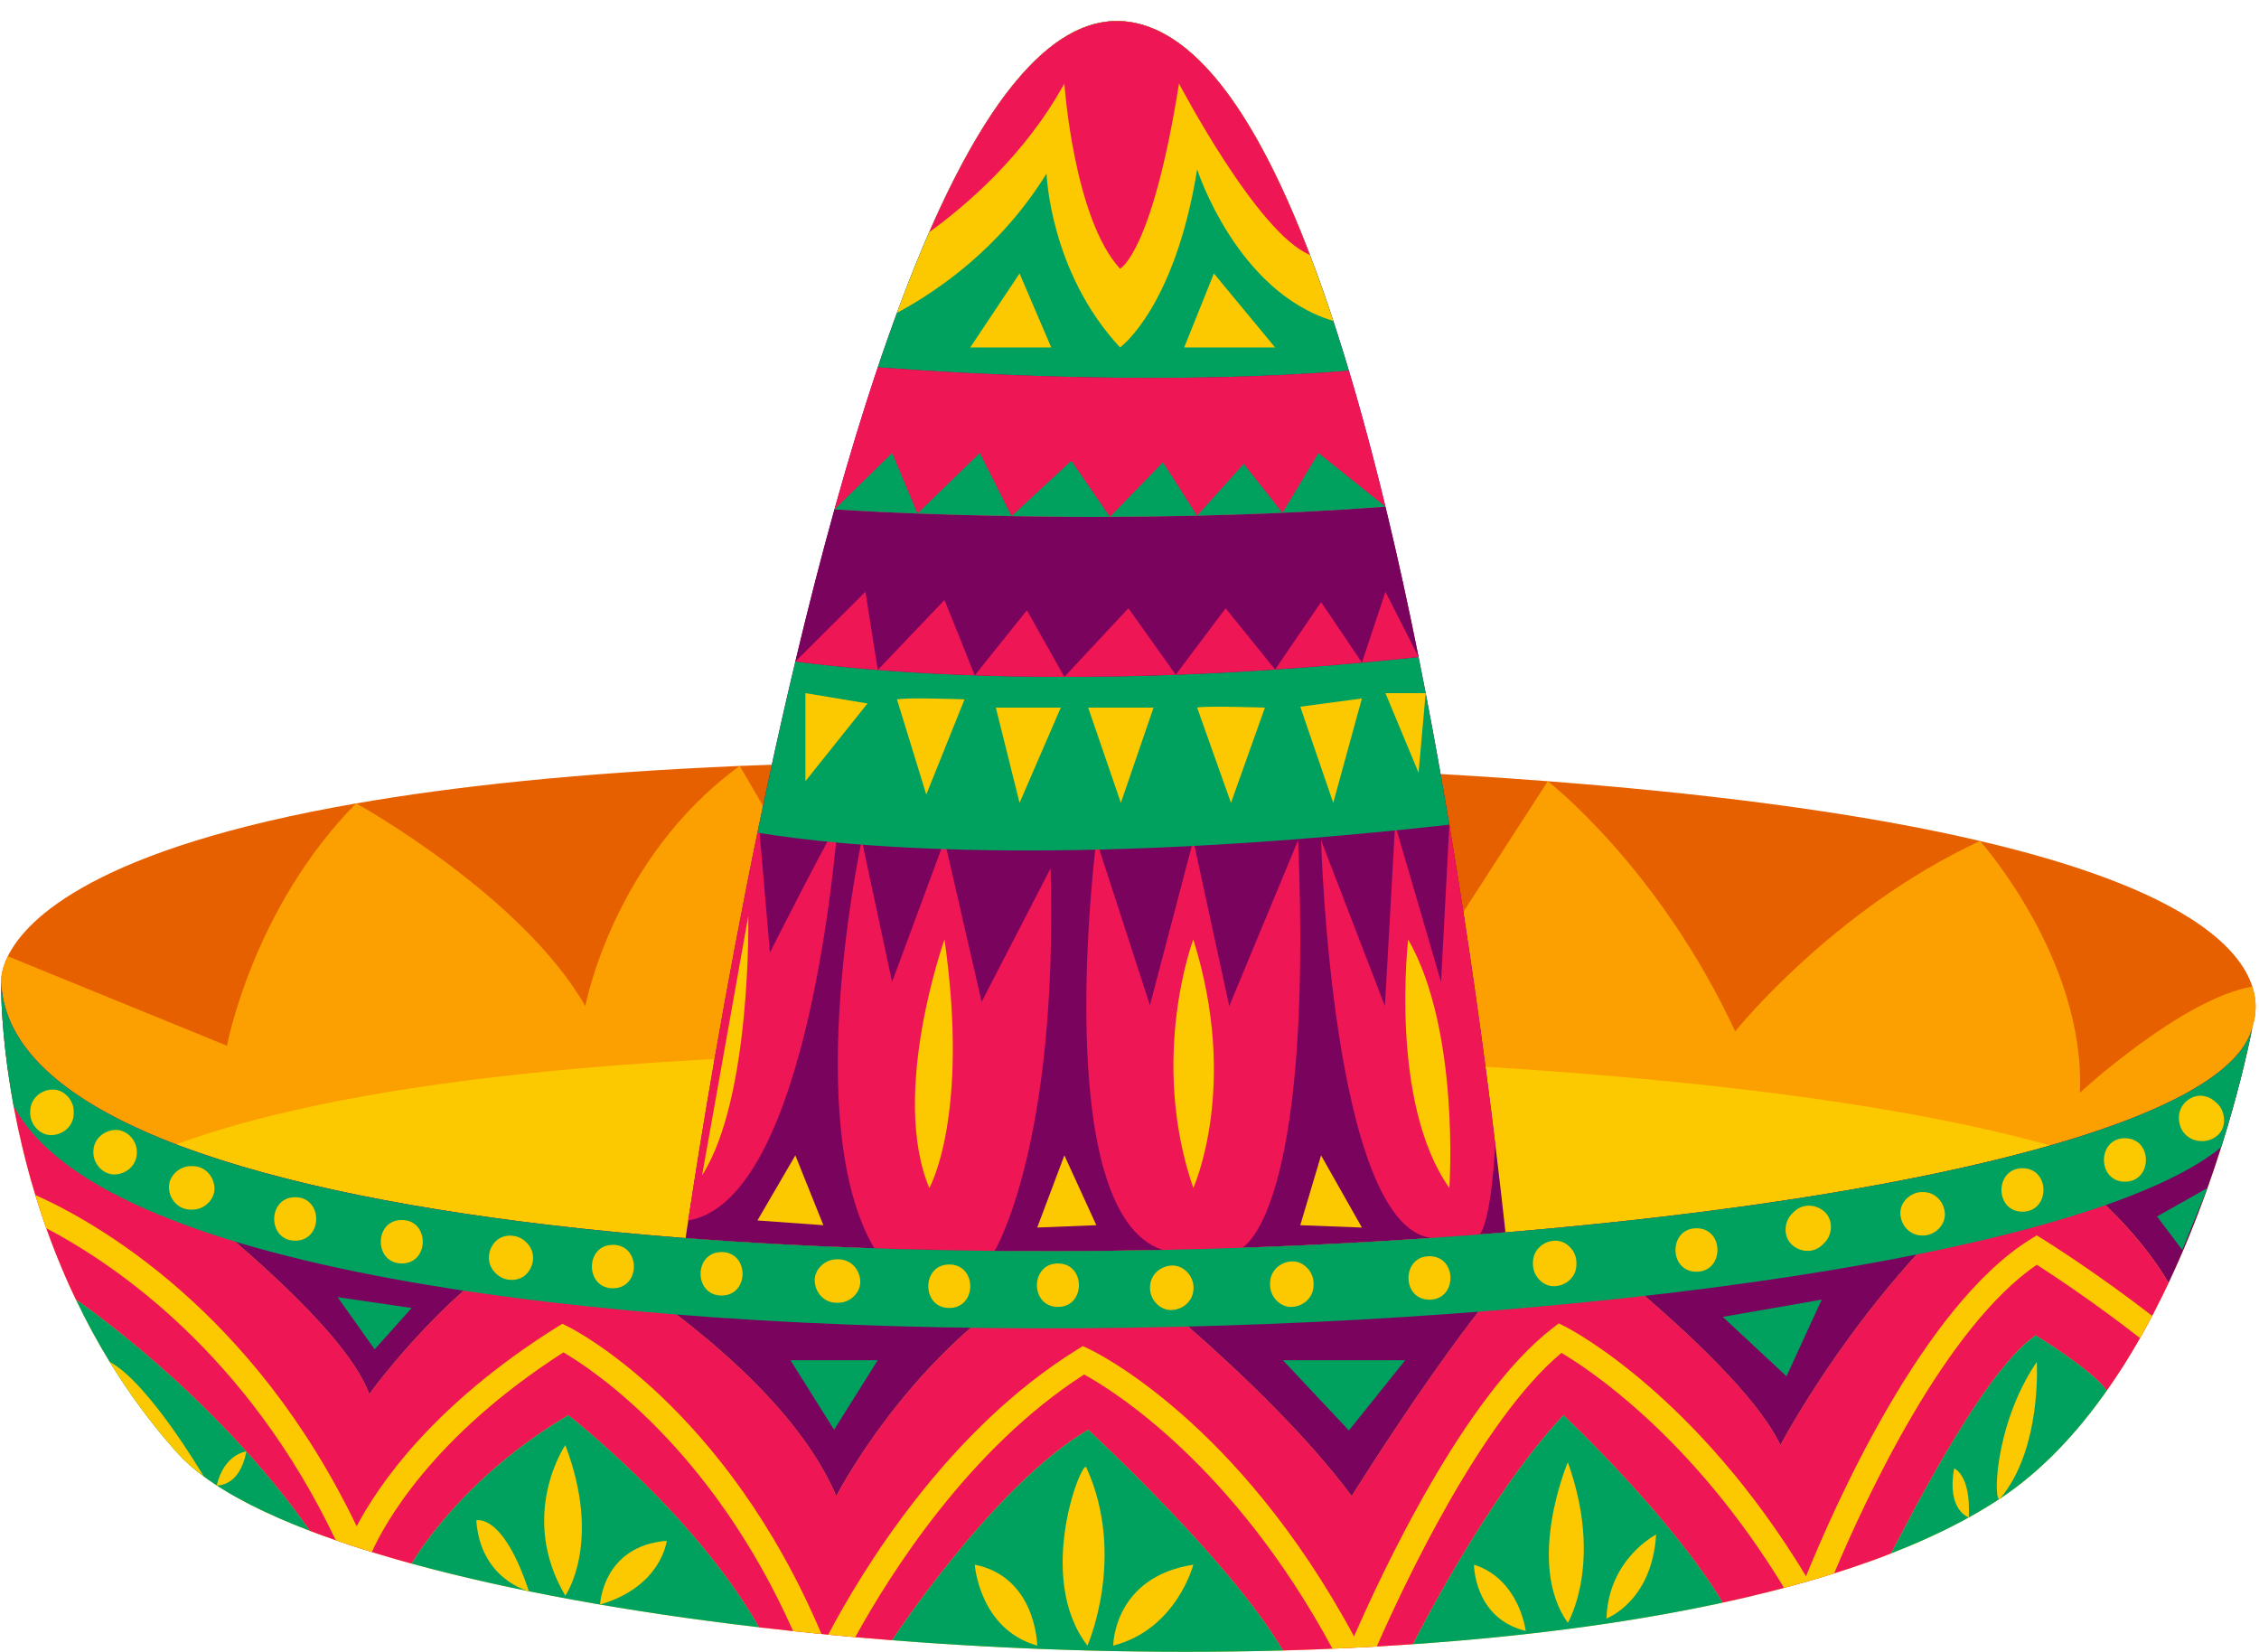 <?xml version="1.0" encoding="UTF-8"?><svg xmlns="http://www.w3.org/2000/svg" xmlns:xlink="http://www.w3.org/1999/xlink" height="439.6" preserveAspectRatio="xMidYMid meet" version="1.0" viewBox="-0.3 -5.6 601.2 439.6" width="601.2" zoomAndPan="magnify"><defs><clipPath id="a"><path d="M 0 255 L 600 255 L 600 433.949 L 0 433.949 Z M 0 255"/></clipPath><clipPath id="b"><path d="M 1 279 L 577 279 L 577 433.949 L 1 433.949 Z M 1 279"/></clipPath><clipPath id="c"><path d="M 237 374 L 342 374 L 342 433.949 L 237 433.949 Z M 237 374"/></clipPath><clipPath id="d"><path d="M 220 323 L 573 323 L 573 433.949 L 220 433.949 Z M 220 323"/></clipPath></defs><g><g clip-path="url(#a)" id="change1_54"><path d="M 599.09 267.988 C 599.039 268.203 598.973 268.617 598.836 269.23 C 598.777 269.527 598.707 269.875 598.625 270.266 C 598.293 271.891 597.785 274.266 597.07 277.246 C 596.969 277.656 596.875 278.09 596.773 278.527 C 596.754 278.547 596.754 278.547 596.754 278.562 C 596.559 279.414 596.332 280.305 596.094 281.23 C 595.133 284.992 593.945 289.41 592.492 294.281 C 592.367 294.742 592.23 295.191 592.086 295.648 C 591.109 298.91 589.996 302.359 588.789 305.953 C 588.418 307.039 588.035 308.137 587.652 309.258 C 587.254 310.359 586.852 311.488 586.445 312.629 C 586.082 313.637 585.699 314.641 585.324 315.668 C 584.84 316.941 584.348 318.238 583.812 319.551 C 583.355 320.723 582.887 321.902 582.41 323.074 C 581.953 324.211 581.469 325.348 580.992 326.488 C 579.684 329.562 578.301 332.688 576.824 335.793 C 576.766 335.949 576.68 336.109 576.609 336.262 C 576.102 337.332 575.582 338.402 575.059 339.465 C 574.465 340.688 573.836 341.91 573.207 343.133 C 572.961 343.609 572.715 344.094 572.469 344.551 L 572.469 344.566 C 572.102 345.266 571.738 345.941 571.355 346.641 C 570.668 347.922 569.953 349.195 569.238 350.469 C 569.188 350.539 569.164 350.598 569.129 350.648 C 568.5 351.777 567.84 352.883 567.176 353.984 C 566.566 355.016 565.953 356.023 565.324 357.035 C 565.164 357.281 565.012 357.512 564.883 357.738 C 564.238 358.734 563.609 359.727 562.945 360.703 C 562.812 360.898 562.684 361.094 562.547 361.297 C 561.852 362.352 561.129 363.395 560.398 364.434 C 559.438 365.809 558.473 367.141 557.445 368.48 C 556.949 369.145 556.434 369.809 555.922 370.461 C 555.406 371.125 554.895 371.77 554.371 372.398 C 554.07 372.781 553.758 373.16 553.426 373.543 C 553.129 373.918 552.816 374.281 552.5 374.648 C 551.82 375.438 551.141 376.219 550.453 376.992 C 549.598 377.953 548.715 378.895 547.84 379.805 C 547.312 380.363 546.785 380.906 546.242 381.441 C 545.723 381.953 545.215 382.445 544.703 382.945 C 544.094 383.523 543.48 384.082 542.871 384.645 C 542.699 384.812 542.539 384.957 542.371 385.109 C 541.707 385.707 541.055 386.281 540.375 386.859 C 539.746 387.387 539.102 387.914 538.473 388.434 C 538.176 388.68 537.895 388.906 537.598 389.121 C 537.301 389.355 537.02 389.586 536.723 389.797 C 536.16 390.25 535.574 390.672 534.98 391.09 C 534.012 391.805 533.035 392.492 532.023 393.152 C 531.348 393.605 530.656 394.043 529.945 394.496 C 529.055 395.055 528.129 395.617 527.203 396.176 C 526.379 396.66 525.527 397.152 524.672 397.637 C 523.863 398.098 523.031 398.547 522.207 398.988 C 521.613 399.32 521 399.633 520.406 399.949 C 520.375 399.965 520.34 399.98 520.289 400 C 519.746 400.297 519.203 400.574 518.641 400.84 C 514.922 402.727 511.008 404.508 506.887 406.199 C 505.715 406.691 504.527 407.148 503.32 407.633 C 503.184 407.684 503.039 407.742 502.887 407.793 C 502.871 407.812 502.871 407.812 502.871 407.812 C 502.047 408.145 501.207 408.457 500.367 408.773 C 498.676 409.398 496.961 410.027 495.219 410.621 C 493.484 411.234 491.719 411.828 489.918 412.406 C 489.227 412.637 488.527 412.855 487.836 413.066 C 486.727 413.418 485.602 413.766 484.465 414.113 C 483.555 414.395 482.613 414.672 481.688 414.938 C 479.82 415.48 477.938 416.008 476.02 416.523 C 475.773 416.594 475.504 416.652 475.258 416.723 C 475.012 416.805 474.746 416.871 474.5 416.914 L 474.5 416.934 C 474.27 417 474.02 417.051 473.789 417.121 C 472.848 417.367 471.902 417.613 470.945 417.859 C 470.699 417.91 470.449 417.977 470.203 418.047 C 468.234 418.539 466.254 419.023 464.234 419.496 C 462.234 419.965 460.207 420.406 458.172 420.855 C 452.336 422.121 446.336 423.285 440.191 424.355 C 438.938 424.566 437.664 424.805 436.406 425 C 424.344 427.016 411.75 428.668 398.781 429.977 C 397.008 430.156 395.242 430.324 393.457 430.488 C 392.676 430.555 391.887 430.641 391.109 430.699 C 390.332 430.785 389.539 430.852 388.746 430.918 C 387.887 430.98 387.031 431.062 386.168 431.133 C 382.715 431.43 379.246 431.676 375.738 431.922 C 372.898 432.125 370.039 432.305 367.184 432.473 C 367 432.492 366.816 432.492 366.637 432.5 C 366.453 432.516 366.285 432.535 366.109 432.535 C 363.594 432.688 361.086 432.812 358.555 432.934 C 357.133 433 355.727 433.07 354.309 433.109 C 353.566 433.16 352.805 433.195 352.043 433.215 C 350.918 433.266 349.812 433.316 348.691 433.348 C 346.176 433.441 343.645 433.527 341.117 433.594 C 337.996 433.68 334.855 433.758 331.719 433.793 C 330.363 433.824 328.988 433.844 327.633 433.859 C 326.164 433.875 324.707 433.895 323.238 433.91 C 321.98 433.926 320.711 433.926 319.438 433.926 C 315.273 433.961 311.125 433.941 306.961 433.895 C 305.855 433.895 304.746 433.875 303.625 433.859 C 303.109 433.859 302.598 433.859 302.086 433.844 C 300.008 433.824 297.922 433.793 295.82 433.738 C 295.457 433.738 295.098 433.738 294.715 433.723 C 292.336 433.68 289.957 433.629 287.578 433.543 C 286.469 433.527 285.348 433.492 284.219 433.441 C 281.465 433.367 278.688 433.266 275.926 433.16 C 275.742 433.145 275.578 433.145 275.41 433.145 C 272.305 433.02 269.234 432.883 266.141 432.723 C 264.309 432.637 262.473 432.535 260.656 432.441 C 260.441 432.422 260.242 432.422 260.043 432.406 C 260.012 432.406 259.98 432.406 259.945 432.391 C 258.113 432.289 256.297 432.195 254.461 432.074 C 252.574 431.957 250.691 431.848 248.82 431.711 C 247.336 431.609 245.852 431.516 244.363 431.395 C 241.934 431.234 239.523 431.047 237.125 430.867 C 234.164 430.641 231.242 430.387 228.312 430.141 C 227.996 430.105 227.684 430.07 227.371 430.055 L 227.305 430.055 C 225.551 429.895 223.805 429.73 222.055 429.562 C 221.406 429.512 220.762 429.441 220.117 429.383 C 219.523 429.332 218.91 429.266 218.316 429.195 C 217.539 429.137 216.762 429.051 216.008 428.969 C 214.25 428.805 212.516 428.617 210.801 428.441 L 210.785 428.441 C 209.391 428.289 208.008 428.145 206.633 427.973 C 204.984 427.812 203.328 427.625 201.691 427.43 L 201.691 427.414 C 199.527 427.168 197.379 426.902 195.246 426.641 C 193.098 426.375 190.984 426.105 188.867 425.824 C 178.289 424.441 168.016 422.867 158.148 421.152 C 157.621 421.07 157.09 420.969 156.559 420.875 C 156.523 420.875 156.492 420.875 156.477 420.855 C 154.906 420.586 153.352 420.305 151.805 420.008 C 150.988 419.879 150.18 419.727 149.387 419.566 C 148.414 419.395 147.453 419.219 146.512 419.023 C 145.969 418.938 145.438 418.816 144.906 418.707 C 143.387 418.43 141.883 418.113 140.398 417.816 C 137.758 417.281 135.141 416.723 132.578 416.176 C 124.402 414.395 116.602 412.492 109.266 410.48 C 109.16 410.445 109.051 410.43 108.949 410.395 C 107.812 410.078 106.699 409.766 105.578 409.449 C 104.109 409.02 102.641 408.609 101.195 408.16 C 100.336 407.914 99.496 407.668 98.668 407.402 C 97.73 407.125 96.805 406.828 95.879 406.527 C 93.547 405.797 91.27 405.035 89.066 404.262 C 86.707 403.457 84.406 402.605 82.195 401.766 C 81.137 401.367 80.109 400.957 79.09 400.543 C 78.113 400.145 77.152 399.77 76.211 399.371 C 74.297 398.562 72.461 397.746 70.691 396.926 C 69.816 396.523 68.957 396.117 68.113 395.699 C 67.504 395.387 66.906 395.09 66.312 394.793 C 65.719 394.496 65.137 394.199 64.574 393.902 C 62.281 392.68 60.133 391.438 58.148 390.164 C 57.652 389.852 57.156 389.535 56.695 389.223 C 55.734 388.594 54.824 387.949 53.953 387.305 C 53.953 387.305 53.953 387.305 53.934 387.285 C 51.156 385.258 48.812 383.156 46.895 381.027 C 46.18 380.234 45.492 379.422 44.797 378.633 C 44.102 377.832 43.426 377.027 42.762 376.219 C 42.219 375.574 41.688 374.91 41.16 374.25 C 39.723 372.465 38.352 370.684 37.027 368.883 C 35.574 366.93 34.188 364.949 32.863 362.965 C 31.477 360.914 30.172 358.867 28.898 356.797 C 28.898 356.781 28.883 356.781 28.883 356.781 C 28.336 355.871 27.789 354.98 27.258 354.07 C 26.734 353.16 26.207 352.254 25.691 351.359 C 25.16 350.438 24.652 349.512 24.156 348.566 C 22.637 345.789 21.23 342.996 19.91 340.234 C 19.562 339.531 19.234 338.801 18.902 338.098 C 18.57 337.367 18.242 336.652 17.91 335.949 C 17.594 335.234 17.281 334.523 16.965 333.801 C 16.355 332.371 15.762 330.953 15.184 329.547 C 14.902 328.84 14.621 328.145 14.34 327.43 C 14.059 326.727 13.793 326.027 13.527 325.332 C 13.246 324.609 12.984 323.898 12.719 323.168 C 12.473 322.52 12.242 321.883 12.008 321.238 C 11.762 320.508 11.516 319.797 11.27 319.09 C 10.938 318.133 10.621 317.172 10.309 316.211 C 10.09 315.551 9.875 314.887 9.68 314.23 C 9.48 313.621 9.281 312.992 9.102 312.383 C 8.719 311.125 8.336 309.883 7.992 308.645 C 7.645 307.453 7.332 306.266 7.016 305.078 C 6.953 304.82 6.887 304.574 6.816 304.312 C 6.672 303.785 6.539 303.262 6.406 302.727 C 6.109 301.605 5.844 300.484 5.578 299.371 C 4.77 295.965 4.074 292.68 3.48 289.535 C 3.383 289.012 3.301 288.5 3.199 287.98 C 2.621 284.848 2.16 281.867 1.781 279.098 C 1.664 278.301 1.566 277.527 1.469 276.766 C 1.383 276.117 1.316 275.473 1.234 274.859 C 1.219 274.75 1.203 274.633 1.203 274.523 C 1.102 273.723 1.016 272.969 0.938 272.203 C 0.719 270.191 0.559 268.32 0.441 266.633 C 0.371 265.773 0.324 264.984 0.277 264.219 C 0.145 262.121 0.074 260.391 0.047 259.016 C 0.047 258.648 0.027 258.324 0.027 258.012 C -0.008 256.5 0.012 255.691 0.012 255.691 C 0.027 256.145 0.047 256.586 0.09 257.035 C 0.109 257.23 0.125 257.441 0.16 257.648 C 0.211 258.121 0.262 258.605 0.344 259.062 C 0.355 259.219 0.391 259.379 0.422 259.551 C 0.492 259.957 0.574 260.355 0.668 260.754 C 0.754 261.215 0.871 261.664 0.988 262.105 C 1.066 262.418 1.172 262.734 1.27 263.031 C 1.27 263.082 1.281 263.113 1.297 263.148 C 1.383 263.445 1.484 263.742 1.594 264.039 C 1.73 264.441 1.879 264.832 2.027 265.23 C 2.539 266.52 3.133 267.777 3.828 269.02 C 4.094 269.477 4.336 269.91 4.621 270.352 C 4.82 270.684 5.035 271.016 5.262 271.344 C 5.695 272.039 6.188 272.711 6.707 273.375 C 6.836 273.578 6.988 273.758 7.148 273.953 C 7.316 274.191 7.496 274.402 7.691 274.633 C 7.879 274.844 8.059 275.082 8.258 275.293 C 8.617 275.742 9.02 276.188 9.434 276.617 C 9.73 276.949 10.039 277.289 10.391 277.621 C 10.801 278.055 11.25 278.504 11.711 278.93 C 12.617 279.805 13.578 280.645 14.59 281.492 C 15.047 281.883 15.547 282.281 16.039 282.664 C 16.223 282.809 16.422 282.965 16.602 283.09 C 17 283.402 17.41 283.703 17.809 284.008 C 19.41 285.195 21.098 286.336 22.898 287.453 C 23.309 287.719 23.727 287.973 24.156 288.234 C 25.988 289.355 27.906 290.43 29.938 291.488 C 30.613 291.855 31.293 292.203 31.988 292.551 C 32.781 292.957 33.59 293.355 34.418 293.738 C 35.242 294.129 36.086 294.527 36.945 294.91 C 37.527 295.176 38.105 295.422 38.68 295.684 C 39.258 295.93 39.836 296.188 40.43 296.449 C 41.602 296.941 42.812 297.441 44.035 297.934 C 44.664 298.164 45.277 298.41 45.902 298.664 C 46.828 299.023 47.785 299.387 48.746 299.734 C 49.707 300.102 50.664 300.434 51.652 300.781 C 52.711 301.152 53.77 301.52 54.844 301.883 C 55.918 302.25 57.008 302.613 58.117 302.953 C 60.25 303.648 62.445 304.312 64.695 304.977 C 65.5 305.203 66.328 305.449 67.156 305.688 C 68.809 306.148 70.496 306.613 72.211 307.074 C 73.918 307.531 75.648 307.98 77.398 308.414 C 78.18 308.609 78.953 308.805 79.73 308.992 C 81.137 309.34 82.57 309.672 84.012 309.996 C 85.219 310.281 86.426 310.562 87.648 310.828 C 90.52 311.453 93.449 312.082 96.441 312.68 C 97.926 312.977 99.43 313.273 100.949 313.555 C 102.453 313.852 103.988 314.129 105.527 314.41 C 116.617 316.426 128.332 318.199 140.547 319.719 C 142.477 319.965 144.43 320.195 146.398 320.426 C 151.438 321.02 156.559 321.57 161.73 322.078 C 166.918 322.59 172.191 323.074 177.516 323.496 C 182.836 323.93 188.211 324.328 193.645 324.688 C 195.859 324.84 198.086 324.969 200.32 325.102 C 201.973 325.203 203.625 325.297 205.281 325.383 C 208.465 325.57 211.66 325.73 214.879 325.875 C 216.379 325.961 217.906 326.027 219.422 326.098 C 223.227 326.258 227.043 326.41 230.895 326.539 C 233.918 326.656 236.957 326.742 239.996 326.816 C 241.816 326.867 243.648 326.922 245.484 326.973 C 247.633 327.023 249.781 327.074 251.93 327.098 C 253.57 327.133 255.199 327.168 256.84 327.184 C 257.629 327.199 258.41 327.219 259.184 327.219 C 259.992 327.234 260.805 327.25 261.629 327.25 C 271.547 327.371 281.512 327.387 291.477 327.285 C 295.742 327.25 300.008 327.184 304.27 327.117 C 307.887 327.055 311.504 326.973 315.125 326.887 C 320.363 326.758 325.602 326.605 330.844 326.43 C 334.742 326.273 338.641 326.133 342.523 325.961 C 346.457 325.801 350.375 325.613 354.273 325.418 C 356.012 325.332 357.746 325.238 359.465 325.137 C 360.867 325.07 362.258 324.984 363.664 324.906 C 365.988 324.773 368.32 324.645 370.652 324.492 C 373.344 324.328 376.008 324.16 378.668 323.98 C 383.344 323.668 387.984 323.336 392.578 322.973 C 394.449 322.816 396.332 322.676 398.184 322.52 C 400.449 322.344 402.711 322.148 404.957 321.941 C 407.207 321.766 409.438 321.555 411.668 321.348 C 412.758 321.258 413.832 321.152 414.906 321.051 C 414.906 321.035 414.922 321.035 414.922 321.035 C 418.016 320.738 421.09 320.441 424.129 320.125 C 426.191 319.914 428.242 319.703 430.277 319.48 C 432.902 319.219 435.5 318.922 438.098 318.621 C 440.953 318.309 443.777 317.961 446.59 317.629 C 452.453 316.926 458.223 316.16 463.875 315.387 C 465.605 315.141 467.344 314.887 469.062 314.641 C 470.566 314.43 472.07 314.215 473.543 313.977 C 478.004 313.324 482.398 312.629 486.695 311.898 C 488.398 311.617 490.082 311.336 491.75 311.039 C 492.066 311.004 492.379 310.953 492.676 310.895 C 493.918 310.691 495.141 310.461 496.348 310.25 C 496.477 310.215 496.613 310.199 496.723 310.184 C 497.902 309.969 499.059 309.766 500.195 309.535 C 501.469 309.309 502.727 309.07 503.984 308.82 C 504.688 308.695 505.402 308.559 506.113 308.414 C 507.008 308.246 507.898 308.066 508.773 307.898 C 510.539 307.551 512.297 307.191 514.012 306.828 C 514.887 306.641 515.746 306.461 516.594 306.281 C 517.945 305.984 519.305 305.695 520.637 305.398 C 521.98 305.121 523.32 304.805 524.621 304.508 C 525.281 304.363 525.945 304.211 526.59 304.051 C 531.883 302.828 536.949 301.535 541.758 300.211 C 542.125 300.117 542.473 300.016 542.836 299.914 C 544.289 299.508 545.742 299.09 547.168 298.676 C 550.004 297.852 552.73 297.008 555.379 296.137 C 556.035 295.922 556.695 295.703 557.34 295.488 C 557.988 295.277 558.633 295.055 559.262 294.828 C 560.137 294.527 561.012 294.23 561.852 293.918 C 562.617 293.637 563.371 293.375 564.117 293.094 C 566.965 292.031 569.641 290.965 572.168 289.852 C 572.891 289.535 573.605 289.223 574.301 288.906 C 575.965 288.152 577.555 287.387 579.059 286.613 C 579.559 286.352 580.051 286.105 580.543 285.832 C 581.105 285.535 581.672 285.23 582.215 284.914 C 582.914 284.535 583.582 284.137 584.246 283.734 C 584.508 283.59 584.754 283.438 585.012 283.277 C 585.137 283.211 585.273 283.125 585.383 283.047 C 586.711 282.215 587.949 281.375 589.105 280.516 C 589.434 280.27 589.766 280.023 590.082 279.77 C 590.395 279.523 590.691 279.293 590.988 279.047 C 591.387 278.734 591.789 278.387 592.145 278.055 C 592.426 277.809 592.703 277.562 592.969 277.289 C 593.223 277.078 593.453 276.848 593.664 276.617 C 594.184 276.117 594.641 275.609 595.074 275.113 C 595.371 274.77 595.652 274.418 595.914 274.07 C 596.066 273.91 596.18 273.738 596.297 273.578 C 596.457 273.34 596.629 273.129 596.754 272.898 C 596.754 272.898 596.773 272.898 596.773 272.883 C 597.035 272.48 597.281 272.086 597.52 271.691 C 597.75 271.293 597.961 270.895 598.148 270.488 C 598.344 270.09 598.516 269.688 598.656 269.281 C 598.742 269.062 598.801 268.863 598.871 268.652 C 598.906 268.586 598.922 268.516 598.938 268.449 C 598.988 268.305 599.039 268.152 599.09 267.988" fill="#fcc900"/></g><g id="change2_1"><path d="M 599.125 267.82 C 596.094 279.754 576.195 290.367 545.359 299.211 C 518.258 306.973 482.715 313.367 442.719 318.098 C 310.746 333.695 130.5 331.023 46.562 298.91 C 18.086 288.016 0.703 273.758 0.012 255.691 C -0.008 255.25 -0.105 252.688 1.781 248.863 C 6.719 238.852 25.266 220.195 94.453 208.188 C 94.473 208.188 94.484 208.168 94.504 208.188 C 120.637 203.641 153.98 200.031 196.551 198.215 C 228.91 196.832 266.59 196.465 310.48 197.492 C 349.086 198.387 382.566 200.051 411.621 202.281 C 462.27 206.164 499.441 211.805 526.656 218.184 C 581.156 230.922 595.797 246.555 599.133 256.934 C 600.918 262.504 599.449 266.555 599.125 267.82" fill="#e76000"/></g><g id="change3_1"><path d="M 599.125 267.82 C 596.094 279.754 576.195 290.367 545.359 299.211 C 518.258 306.973 482.715 313.367 442.719 318.098 C 421.52 308.695 406.301 301.832 406.301 301.832 L 394.598 279.098 L 389.16 237.035 L 411.621 202.281 C 411.621 202.281 441.086 224.992 461.492 268.848 C 461.492 268.848 487.555 236.312 526.656 218.184 C 526.656 218.184 554.75 249.629 553.23 285.16 C 553.23 285.16 580.434 260.109 599.125 256.934 L 599.133 256.934 C 600.918 262.504 599.449 266.555 599.125 267.82" fill="#fc9f00"/></g><g id="change3_2"><path d="M 202.766 208.832 L 187.332 293.426 L 46.562 298.91 C 18.086 288.016 0.703 273.758 0.012 255.691 C -0.008 255.25 -0.105 252.688 1.781 248.863 L 60.102 272.672 C 60.102 272.672 66.891 236.145 94.453 208.188 L 94.473 208.168 C 94.473 208.168 94.484 208.168 94.504 208.188 C 95.844 208.926 138.762 232.961 155.473 262.121 C 155.473 262.121 162.793 222.828 196.551 198.215 L 202.766 208.832" fill="#fc9f00"/></g><g id="change1_1"><path d="M 545.359 299.211 C 428.805 332.617 155.93 340.738 46.562 298.91 C 86.359 284.328 163.965 271.43 315.191 274.945 C 433.434 277.707 503.738 287.609 545.359 299.211" fill="#fcc900"/></g><g id="change4_1"><path d="M 400.363 322.324 C 398.082 322.52 395.785 322.707 393.477 322.887 L 392.254 322.973 L 381.773 323.742 L 380.582 323.828 L 380.566 323.828 C 315.402 328.32 244.723 328.672 182.156 323.863 C 182.375 322.41 182.605 320.84 182.867 319.164 C 182.867 319.164 182.867 319.164 182.867 319.148 C 186.156 297.504 192.555 258.055 201.676 214.078 C 201.676 214.047 201.691 214.02 201.691 213.984 C 222.117 115.473 256.246 -5.629 300.008 0.203 C 341.816 5.773 369.465 118.758 385.426 213.852 L 385.426 213.867 C 390.777 245.766 394.832 275.645 397.637 298.777 C 398.727 307.734 399.637 315.668 400.363 322.324" fill="#7a035e"/></g><g id="change4_2"><path d="M 599.102 267.891 C 598.785 269.578 592.508 302.598 576.824 335.793 C 564.68 315.074 541.758 300.211 541.758 300.211 C 574.582 291.191 595.898 280.254 599.102 267.891" fill="#7a035e"/></g><g clip-path="url(#b)" id="change5_14"><path d="M 576.824 335.793 C 576.766 335.949 576.68 336.109 576.609 336.262 C 576.102 337.332 575.582 338.402 575.059 339.465 C 574.465 340.688 573.836 341.91 573.207 343.133 C 572.961 343.609 572.715 344.094 572.469 344.551 L 572.469 344.566 C 572.102 345.266 571.738 345.941 571.355 346.641 C 570.668 347.922 569.953 349.195 569.238 350.469 C 569.188 350.539 569.164 350.598 569.129 350.648 C 568.5 351.777 567.84 352.883 567.176 353.984 C 566.566 355.016 565.953 356.023 565.324 357.035 C 565.164 357.281 565.012 357.512 564.883 357.738 C 564.238 358.734 563.609 359.727 562.945 360.703 C 562.812 360.898 562.684 361.094 562.547 361.297 C 561.852 362.352 561.129 363.395 560.398 364.434 C 556.289 358.75 541.445 349.738 541.445 349.738 C 525.91 360.551 503.789 407.039 502.887 407.793 C 502.871 407.812 502.871 407.812 502.871 407.812 C 502.047 408.145 501.207 408.457 500.367 408.773 C 498.676 409.398 496.961 410.027 495.219 410.621 C 493.484 411.234 491.719 411.828 489.918 412.406 C 489.227 412.637 488.527 412.855 487.836 413.066 C 486.727 413.418 485.602 413.766 484.465 414.113 C 483.555 414.395 482.613 414.672 481.688 414.938 C 479.82 415.48 477.938 416.008 476.02 416.523 C 475.773 416.594 475.504 416.652 475.258 416.723 C 475.012 416.805 474.746 416.871 474.5 416.934 C 474.27 417 474.02 417.051 473.789 417.121 C 472.848 417.367 471.902 417.613 470.945 417.859 C 470.699 417.91 470.449 417.977 470.203 418.047 C 468.234 418.539 466.254 419.023 464.234 419.496 C 462.234 419.965 460.207 420.406 458.172 420.855 C 444.16 397.57 415.797 370.996 415.797 370.996 C 395.703 392.23 376.254 430.938 375.738 431.922 C 372.898 432.125 370.039 432.305 367.184 432.473 C 367 432.492 366.816 432.492 366.637 432.5 C 366.469 432.516 366.285 432.516 366.121 432.516 C 366.121 432.535 366.109 432.535 366.109 432.535 C 363.594 432.688 361.086 432.812 358.555 432.934 C 357.133 433 355.727 433.07 354.309 433.109 C 353.566 433.16 352.805 433.195 352.043 433.215 C 350.918 433.266 349.812 433.316 348.691 433.348 C 346.176 433.441 343.645 433.527 341.117 433.594 C 327.535 410.164 289.297 374.859 289.297 374.859 C 263.977 389.797 237.125 430.867 237.125 430.867 C 234.164 430.641 231.242 430.387 228.312 430.141 C 227.996 430.105 227.684 430.07 227.371 430.055 C 227.355 430.055 227.34 430.055 227.324 430.043 C 225.551 429.895 223.805 429.73 222.055 429.562 C 221.406 429.512 220.762 429.441 220.117 429.383 C 219.523 429.332 218.91 429.266 218.316 429.211 C 218.316 429.211 218.316 429.211 218.316 429.195 C 217.539 429.137 216.762 429.051 216.008 428.969 C 214.25 428.805 212.516 428.617 210.801 428.441 L 210.785 428.441 C 209.391 428.289 208.008 428.145 206.633 427.973 C 204.984 427.812 203.328 427.625 201.691 427.43 L 201.691 427.414 C 184.508 397.121 150.957 370.996 150.957 370.996 C 121.758 388.195 109.266 410.48 109.266 410.48 C 109.16 410.445 109.051 410.43 108.949 410.395 C 107.812 410.078 106.699 409.766 105.578 409.449 C 104.109 409.02 102.641 408.609 101.195 408.16 C 100.336 407.914 99.496 407.668 98.668 407.402 C 97.73 407.125 96.805 406.828 95.879 406.527 C 93.547 405.797 91.27 405.035 89.066 404.262 C 86.707 403.457 84.406 402.605 82.195 401.766 C 56.23 364.812 19.91 340.234 19.91 340.234 C 19.562 339.531 19.234 338.801 18.902 338.098 C 18.57 337.367 18.242 336.652 17.91 335.949 C 17.594 335.234 17.281 334.523 16.965 333.801 C 16.355 332.371 15.762 330.953 15.184 329.547 C 14.902 328.84 14.621 328.145 14.34 327.43 C 14.059 326.727 13.793 326.027 13.527 325.332 C 13.246 324.609 12.984 323.898 12.719 323.168 C 12.492 322.52 12.258 321.883 12.023 321.238 C 11.762 320.523 11.516 319.797 11.27 319.09 C 10.938 318.133 10.621 317.172 10.309 316.211 C 10.09 315.551 9.875 314.887 9.68 314.23 C 9.48 313.621 9.281 312.992 9.102 312.383 C 8.719 311.125 8.336 309.883 7.992 308.645 C 7.645 307.453 7.332 306.266 7.016 305.078 C 6.953 304.82 6.887 304.574 6.816 304.312 C 6.672 303.785 6.539 303.262 6.406 302.727 C 6.109 301.605 5.844 300.484 5.578 299.371 C 4.77 295.965 4.074 292.68 3.48 289.535 C 3.383 289.012 3.301 288.5 3.199 287.98 C 2.621 284.848 2.16 281.867 1.781 279.098 C 3.168 280.023 87.199 336.406 97.977 365.355 C 97.977 365.355 121.059 333.398 146.199 322.207 C 146.199 322.207 205.84 354.035 222.266 392.508 C 222.266 392.508 247.285 343.66 291.477 327.355 C 291.477 327.355 335.668 360.602 359.445 392.508 C 359.445 392.508 398.379 329.73 414.906 321.051 C 414.906 321.035 414.922 321.035 414.922 321.035 C 414.922 321.035 463.344 357.215 473.523 378.945 C 473.523 378.945 500.664 327.414 541.758 300.211 C 541.758 300.211 564.68 315.074 576.824 335.793" fill="#ee1655"/></g><g id="change6_2"><path d="M 541.445 349.738 C 541.445 349.738 556.289 358.75 560.398 364.434 C 552.434 375.77 543.031 385.867 532.023 393.152 C 523.727 398.641 513.926 403.516 502.887 407.793 C 503.777 407.039 525.91 360.551 541.445 349.738" fill="#00a05e"/></g><g id="change4_3"><path d="M 414.922 321.035 C 464.352 316.383 508.84 309.258 541.758 300.211 C 500.664 327.414 473.523 378.945 473.523 378.945 C 463.344 357.215 414.922 321.035 414.922 321.035" fill="#7a035e"/></g><g id="change6_3"><path d="M 415.797 370.996 C 415.797 370.996 444.16 397.57 458.172 420.855 C 433.199 426.273 405.156 429.91 375.742 431.922 C 376.254 430.938 395.703 392.23 415.797 370.996" fill="#00a05e"/></g><g id="change4_4"><path d="M 414.906 321.051 C 398.379 329.73 359.445 392.508 359.445 392.508 C 335.668 360.602 291.477 327.355 291.477 327.355 L 291.477 327.285 C 333.5 326.922 375.762 324.754 414.906 321.051" fill="#7a035e"/></g><g clip-path="url(#c)" id="change6_1"><path d="M 341.117 433.594 C 306.562 434.555 271.066 433.543 237.125 430.867 C 237.125 430.867 263.977 389.797 289.297 374.859 C 289.297 374.859 327.535 410.164 341.117 433.594" fill="#00a05e"/></g><g id="change4_5"><path d="M 291.477 327.285 L 291.477 327.355 C 247.285 343.66 222.266 392.508 222.266 392.508 C 205.84 354.035 146.199 322.207 146.199 322.207 L 146.398 320.426 C 190.59 325.598 240.871 327.742 291.477 327.285" fill="#7a035e"/></g><g id="change6_4"><path d="M 150.957 370.996 C 150.957 370.996 184.508 397.121 201.691 427.414 C 167.117 423.395 135.293 417.613 109.266 410.48 C 109.266 410.48 121.758 388.195 150.957 370.996" fill="#00a05e"/></g><g id="change4_6"><path d="M 146.398 320.426 L 146.199 322.207 C 121.059 333.398 97.977 365.355 97.977 365.355 C 87.199 336.406 3.168 280.023 1.781 279.098 C -0.207 264.848 0.012 255.691 0.012 255.691 C 1.316 290.07 63.023 310.641 146.398 320.426" fill="#7a035e"/></g><g id="change6_5"><path d="M 82.195 401.766 C 70.512 397.309 60.926 392.465 53.953 387.305 C 53.953 387.305 53.953 387.305 53.934 387.285 C 51.156 385.258 48.812 383.156 46.895 381.027 C 39.906 373.215 33.957 365.043 28.898 356.797 C 28.898 356.781 28.883 356.781 28.883 356.781 C 25.508 351.277 22.535 345.738 19.91 340.234 C 19.91 340.234 56.23 364.812 82.195 401.766" fill="#00a05e"/></g><g id="change5_1"><path d="M 229.051 217.984 C 229.051 217.984 212.664 293.266 232.402 326.59 L 264.363 327.344 C 264.363 327.344 281.34 299.48 279.301 225.461 L 260.949 260.984 L 251.07 217.984 L 237.117 255.699 L 229.051 217.984" fill="#ee1655"/></g><g id="change5_2"><path d="M 222.664 213.984 C 222.266 216.629 215.207 313.695 182.867 319.164 C 182.867 319.164 182.867 319.164 182.867 319.148 C 186.156 297.504 192.555 258.055 201.676 214.078 C 201.676 214.047 201.691 214.02 201.691 213.984 L 204.602 247.863 C 204.602 247.863 223.078 211.336 222.664 213.984" fill="#ee1655"/></g><g id="change5_3"><path d="M 291.48 217.984 C 291.48 217.984 278.641 317.203 309.195 327.023 L 330.23 326.438 C 330.23 326.438 349.254 317.816 345.18 217.984 L 326.844 262.121 L 317.277 217.984 L 305.738 261.895 L 291.48 217.984" fill="#ee1655"/></g><g id="change5_4"><path d="M 397.637 298.777 C 396.449 320.492 393.477 322.887 393.477 322.887 L 392.254 322.973 L 381.773 323.742 L 380.582 323.828 L 380.566 323.828 C 354.125 320.277 351.285 217.984 351.285 217.984 L 368.273 262.121 L 370.984 213.852 L 383.211 255.691 L 385.426 213.867 C 390.777 245.766 394.832 275.645 397.637 298.777" fill="#ee1655"/></g><g id="change6_6"><path d="M 358.688 93.051 C 312.082 96.812 261.68 94.273 233.305 92.152 C 234.562 88.441 235.836 84.77 237.125 81.184 C 237.551 79.992 237.98 78.816 238.41 77.66 C 255.73 30.629 276.469 -2.934 300.008 0.203 C 300.762 0.305 301.512 0.438 302.25 0.602 C 323.203 5.379 340.508 37.242 354.52 79.793 C 354.691 80.309 354.867 80.816 355.035 81.348 C 356.273 85.164 357.496 89.07 358.688 93.051" fill="#00a05e"/></g><g id="change4_7"><path d="M 221.781 129.953 C 218.078 143.227 214.605 156.84 211.371 170.438 C 239.293 174.02 295.156 177.996 377.23 169.223 C 374.523 155.754 371.59 142.309 368.418 129.223 C 310.555 133.605 251.266 131.805 221.781 129.953" fill="#7a035e"/></g><g id="change5_5"><path d="M 233.305 92.152 C 229.254 104.203 225.406 116.918 221.781 129.953 C 251.266 131.805 310.555 133.605 368.418 129.223 C 365.391 116.746 362.152 104.594 358.695 93.043 C 312.09 96.805 261.68 94.266 233.305 92.152" fill="#ee1655"/></g><g id="change6_7"><path d="M 211.371 170.438 C 207.699 185.809 204.332 201.164 201.281 215.98 C 223.293 219.602 280.758 225.477 385.422 213.852 C 382.969 199.242 380.246 184.219 377.23 169.223 C 295.156 177.996 239.293 174.02 211.371 170.438" fill="#00a05e"/></g><g id="change5_6"><path d="M 339.051 172.559 L 325.875 156.262 L 312.609 173.945 C 321.004 173.629 329.816 173.18 339.051 172.559" fill="#ee1655"/></g><g id="change5_7"><path d="M 362.152 170.715 L 351.289 154.605 L 339.055 172.559 C 346.484 172.059 354.176 171.453 362.152 170.715" fill="#ee1655"/></g><g id="change5_8"><path d="M 368.418 151.871 L 362.152 170.715 C 367.074 170.266 372.102 169.773 377.23 169.223 L 368.418 151.871" fill="#ee1655"/></g><g id="change5_9"><path d="M 312.609 173.945 L 300.008 156.262 L 282.969 174.512 C 292.176 174.512 302.059 174.344 312.609 173.945" fill="#ee1655"/></g><g id="change5_10"><path d="M 230.023 151.871 L 211.371 170.438 C 217.383 171.211 224.711 172 233.305 172.668 L 230.023 151.871" fill="#ee1655"/></g><g id="change5_11"><path d="M 272.992 156.805 L 259.117 174.113 C 266.48 174.367 274.445 174.512 282.965 174.512 L 272.992 156.805" fill="#ee1655"/></g><g id="change5_12"><path d="M 259.117 174.113 L 251.07 154.055 L 233.305 172.668 C 240.914 173.273 249.52 173.781 259.117 174.113" fill="#ee1655"/></g><g id="change6_8"><path d="M 318.297 131.625 L 309.207 117.426 L 295.105 131.93 C 302.621 131.906 310.383 131.812 318.297 131.625" fill="#00a05e"/></g><g id="change6_9"><path d="M 368.418 129.223 L 350.602 114.945 L 341.016 130.859 L 330.691 117.836 L 318.297 131.625 C 334.613 131.242 351.574 130.496 368.418 129.223" fill="#00a05e"/></g><g id="change6_10"><path d="M 268.922 131.742 L 260.457 114.945 L 243.879 131.047 C 251.48 131.344 259.891 131.582 268.922 131.742" fill="#00a05e"/></g><g id="change6_11"><path d="M 295.09 131.93 L 284.828 117.012 L 268.922 131.742 C 277.188 131.891 285.961 131.965 295.09 131.93" fill="#00a05e"/></g><g id="change6_12"><path d="M 237.125 114.945 L 221.781 129.953 C 227.934 130.344 235.402 130.727 243.879 131.047 L 237.125 114.945" fill="#00a05e"/></g><g id="change1_2"><path d="M 354.52 79.793 C 328.758 72.062 318.301 39.469 318.301 39.469 C 312.363 76.391 297.789 86.852 297.789 86.852 C 279.062 66.738 278.223 40.578 278.223 40.578 C 266.027 60.344 249.434 71.73 238.41 77.66 C 241.188 70.109 244.066 62.922 247.02 56.16 C 262.457 20.812 280.234 -2.438 300.008 0.203 C 300.762 0.305 301.512 0.438 302.25 0.602 C 320.199 4.703 335.469 28.645 348.289 62.195 C 350.441 67.812 352.508 73.695 354.52 79.793" fill="#fcc900"/></g><g id="change5_13"><path d="M 348.289 62.195 C 334.34 56.543 313.473 16.617 313.473 16.617 C 306.316 61.781 297.789 65.91 297.789 65.91 C 285.41 52.43 282.965 16.617 282.965 16.617 C 272.422 35.816 256.691 49.172 247.02 56.16 C 262.457 20.812 280.234 -2.438 300.008 0.203 C 300.762 0.305 301.512 0.438 302.25 0.602 C 320.199 4.703 335.469 28.645 348.289 62.195" fill="#ee1655"/></g><g id="change1_3"><path d="M 247.02 310.527 C 247.02 310.527 257.797 291.77 251.07 244.398 C 251.07 244.398 236.48 285.215 247.02 310.527" fill="#fcc900"/></g><g id="change1_4"><path d="M 317.277 244.398 C 317.277 244.398 305.375 275.848 317.277 310.527 C 317.277 310.527 329.609 283.508 317.277 244.398" fill="#fcc900"/></g><g id="change1_5"><path d="M 374.465 244.398 C 374.465 244.398 369.355 287.762 385.422 310.527 C 385.422 310.527 388.352 268.637 374.465 244.398" fill="#fcc900"/></g><g id="change1_6"><path d="M 198.844 238.164 C 198.844 238.164 199.77 286.504 186.547 307.168 L 198.844 238.164" fill="#fcc900"/></g><g id="change1_7"><path d="M 211.371 301.844 L 201.281 319.164 L 218.836 320.426 Z M 211.371 301.844" fill="#fcc900"/></g><g id="change1_8"><path d="M 282.969 301.844 L 275.742 321.051 L 291.477 320.426 Z M 282.969 301.844" fill="#fcc900"/></g><g id="change1_9"><path d="M 351.285 301.844 L 345.75 320.426 L 362.152 321.051 Z M 351.285 301.844" fill="#fcc900"/></g><g id="change1_10"><path d="M 214.051 178.844 L 230.57 181.598 L 214.051 202.281 Z M 214.051 178.844" fill="#fcc900"/></g><g id="change1_11"><path d="M 238.41 180.5 C 241.59 179.949 256.398 180.5 256.398 180.5 L 246.215 205.836 L 238.41 180.5" fill="#fcc900"/></g><g id="change1_12"><path d="M 264.73 182.699 L 282.012 182.699 L 271.043 208.043 Z M 264.73 182.699" fill="#fcc900"/></g><g id="change1_13"><path d="M 289.305 182.699 L 306.699 182.699 L 298.004 208.043 Z M 289.305 182.699" fill="#fcc900"/></g><g id="change1_14"><path d="M 318.297 182.699 C 319.812 182.148 336.336 182.699 336.336 182.699 L 327.312 208.043 L 318.297 182.699" fill="#fcc900"/></g><g id="change1_15"><path d="M 345.75 182.453 L 362.152 180.254 L 354.52 208.043 Z M 345.75 182.453" fill="#fcc900"/></g><g id="change1_16"><path d="M 368.418 178.844 L 379.125 178.844 L 377.23 200.031 Z M 368.418 178.844" fill="#fcc900"/></g><g id="change1_17"><path d="M 288.805 384.863 C 287.719 382.469 275.004 414.062 289.117 432.297 C 289.117 432.297 299.566 408.516 288.805 384.863" fill="#fcc900"/></g><g id="change1_18"><path d="M 295.965 432.297 C 295.965 432.297 296.012 414.062 317.277 410.758 C 317.277 410.758 312.875 427.945 295.965 432.297" fill="#fcc900"/></g><g id="change1_19"><path d="M 275.742 432.297 C 275.742 432.297 275.543 414.062 259.117 410.758 C 259.117 410.758 260.32 427.945 275.742 432.297" fill="#fcc900"/></g><g id="change1_20"><path d="M 150.148 419.023 C 150.148 419.023 160.066 404.977 150.148 378.945 C 150.148 378.945 137.477 397.535 150.148 419.023" fill="#fcc900"/></g><g id="change1_21"><path d="M 159.398 421.375 C 159.398 421.375 160.066 405.766 177.141 404.406 C 177.141 404.406 175.812 416.574 159.398 421.375" fill="#fcc900"/></g><g id="change1_22"><path d="M 140.453 417.832 C 140.453 417.832 127.566 414.75 126.461 398.98 C 126.461 398.98 133.516 396.82 140.453 417.832" fill="#fcc900"/></g><g id="change1_23"><path d="M 53.934 387.285 C 51.156 385.258 48.812 383.156 46.895 381.027 C 39.906 373.215 33.957 365.043 28.898 356.797 C 39.129 362.242 53.488 386.527 53.934 387.285" fill="#fcc900"/></g><g id="change1_24"><path d="M 57.379 389.672 C 57.379 389.672 63.523 390.164 65.246 380.629 C 65.246 380.629 59.359 381.266 57.379 389.672" fill="#fcc900"/></g><g id="change1_25"><path d="M 416.957 426.238 C 416.957 426.238 426.516 410.23 416.957 383.496 C 416.957 383.496 405.582 410.324 416.957 426.238" fill="#fcc900"/></g><g id="change1_26"><path d="M 427.23 425.078 C 427.23 425.078 439.348 420.645 440.453 402.75 C 440.453 402.75 427.781 409.102 427.23 425.078" fill="#fcc900"/></g><g id="change1_27"><path d="M 405.746 428.383 C 405.746 428.383 404.098 414.613 391.977 410.758 C 391.977 410.758 391.977 425.078 405.746 428.383" fill="#fcc900"/></g><g id="change1_28"><path d="M 532.023 393.152 C 530.176 395.344 530.141 373.902 541.758 356.797 C 541.758 356.797 543.176 379.965 532.023 393.152" fill="#fcc900"/></g><g id="change1_29"><path d="M 523.66 398.191 C 523.66 398.191 517.723 396.312 519.77 385.152 C 519.77 385.152 524.246 386.727 523.66 398.191" fill="#fcc900"/></g><g id="change6_13"><path d="M 590.836 299.691 C 596.672 281.258 599.125 267.828 599.125 267.828 C 581.621 336.551 4.051 361.621 0.008 255.699 C 0.008 255.699 -0.293 269.027 3.289 288.523 C 47.379 374.59 520.664 356.941 590.836 299.691" fill="#00a05e"/></g><g id="change6_14"><path d="M 210.059 356.348 L 233.305 356.348 L 221.68 374.859 Z M 210.059 356.348" fill="#00a05e"/></g><g id="change6_15"><path d="M 341.117 356.348 L 373.691 356.348 L 358.688 375.059 Z M 341.117 356.348" fill="#00a05e"/></g><g id="change6_16"><path d="M 458.172 344.82 L 484.52 340.234 L 475.152 360.629 Z M 458.172 344.82" fill="#00a05e"/></g><g id="change6_17"><path d="M 587.191 310.527 L 573.758 318.098 L 580.477 327.023 Z M 587.191 310.527" fill="#00a05e"/></g><g id="change6_18"><path d="M 89.551 339.582 L 109.266 342.453 L 99.406 353.469 Z M 89.551 339.582" fill="#00a05e"/></g><g id="change1_30"><path d="M 13.535 284.328 C 10.402 284.477 7.75 286.879 7.75 290.113 L 7.75 290.664 C 7.75 293.695 10.41 296.594 13.535 296.449 C 16.668 296.312 19.32 293.91 19.32 290.664 L 19.32 290.113 C 19.32 287.09 16.66 284.195 13.535 284.328" fill="#fcc900"/></g><g id="change1_31"><path d="M 50.992 304.711 L 50.445 304.711 C 47.418 304.711 44.516 307.379 44.66 310.496 C 44.797 313.629 47.199 316.277 50.445 316.277 L 50.992 316.277 C 54.02 316.277 56.914 313.621 56.781 310.496 C 56.637 307.363 54.234 304.711 50.992 304.711" fill="#fcc900"/></g><g id="change1_32"><path d="M 106.633 319.039 C 99.188 319.039 99.176 330.605 106.633 330.605 C 114.074 330.605 114.086 319.039 106.633 319.039" fill="#fcc900"/></g><g id="change1_33"><path d="M 162.816 325.648 C 155.375 325.648 155.359 337.215 162.816 337.215 C 170.262 337.215 170.273 325.648 162.816 325.648" fill="#fcc900"/></g><g id="change1_34"><path d="M 222.859 329.504 L 222.309 329.504 C 219.285 329.504 216.391 332.16 216.523 335.285 C 216.668 338.418 219.066 341.066 222.309 341.066 L 222.859 341.066 C 225.887 341.066 228.789 338.41 228.645 335.285 C 228.508 332.152 226.105 329.504 222.859 329.504" fill="#fcc900"/></g><g id="change1_35"><path d="M 281.254 330.605 C 273.809 330.605 273.797 342.172 281.254 342.172 C 288.695 342.172 288.707 330.605 281.254 330.605" fill="#fcc900"/></g><g id="change1_36"><path d="M 343.5 330.055 C 340.367 330.199 337.719 332.594 337.719 335.836 L 337.719 336.391 C 337.719 339.414 340.375 342.316 343.5 342.172 C 346.637 342.035 349.285 339.633 349.285 336.391 L 349.285 335.836 C 349.285 332.812 346.621 329.918 343.5 330.055" fill="#fcc900"/></g><g id="change1_37"><path d="M 413.457 324.551 C 410.324 324.688 407.676 327.09 407.676 330.336 L 407.676 330.879 C 407.676 333.91 410.332 336.805 413.457 336.66 C 416.594 336.523 419.242 334.121 419.242 330.879 L 419.242 330.336 C 419.242 327.301 416.582 324.406 413.457 324.551" fill="#fcc900"/></g><g id="change1_38"><path d="M 485.305 316.875 C 482.996 314.758 479.41 314.59 477.121 316.875 C 476.941 317.062 476.758 317.246 476.574 317.426 C 474.43 319.566 474.27 323.496 476.574 325.605 C 478.883 327.727 482.465 327.891 484.754 325.605 C 484.938 325.426 485.125 325.238 485.305 325.051 C 487.445 322.91 487.605 318.988 485.305 316.875" fill="#fcc900"/></g><g id="change1_39"><path d="M 537.953 305.266 C 530.504 305.266 530.496 316.832 537.953 316.832 C 545.391 316.832 545.41 305.266 537.953 305.266" fill="#fcc900"/></g><g id="change1_40"><path d="M 589.402 287.699 C 587.934 286.281 585.723 285.562 583.789 286.191 C 580.715 287.191 579.008 290.148 579.746 293.309 C 579.789 293.461 579.82 293.605 579.855 293.758 C 580.297 295.641 582.012 297.352 583.891 297.789 C 584.043 297.824 584.195 297.867 584.34 297.902 C 587.277 298.59 590.742 296.984 591.457 293.859 C 591.965 291.609 591.184 289.102 589.402 287.699" fill="#fcc900"/></g><g id="change1_41"><path d="M 30.332 295.074 C 27.199 295.219 24.551 297.613 24.551 300.855 L 24.551 301.137 C 24.551 304.16 27.211 307.055 30.332 306.922 C 33.469 306.773 36.117 304.383 36.117 301.137 L 36.117 300.855 C 36.117 297.832 33.461 294.938 30.332 295.074" fill="#fcc900"/></g><g id="change1_42"><path d="M 78.262 312.977 C 70.816 312.977 70.805 324.551 78.262 324.551 C 85.707 324.551 85.715 312.977 78.262 312.977" fill="#fcc900"/></g><g id="change1_43"><path d="M 139.914 325.137 C 139.824 325.043 139.734 324.957 139.641 324.863 C 137.496 322.727 133.574 322.562 131.465 324.863 C 129.34 327.176 129.176 330.758 131.465 333.043 L 131.734 333.316 C 133.875 335.465 137.805 335.617 139.914 333.316 C 142.035 331.016 142.203 327.422 139.914 325.137" fill="#fcc900"/></g><g id="change1_44"><path d="M 191.734 327.574 C 184.297 327.574 184.281 339.141 191.734 339.141 C 199.184 339.141 199.191 327.574 191.734 327.574" fill="#fcc900"/></g><g id="change1_45"><path d="M 252.332 330.879 C 244.891 330.879 244.875 342.453 252.332 342.453 C 259.777 342.453 259.785 330.879 252.332 330.879" fill="#fcc900"/></g><g id="change1_46"><path d="M 311.547 331.156 C 308.414 331.293 305.766 333.695 305.766 336.941 L 305.766 337.215 C 305.766 340.246 308.422 343.141 311.547 342.996 C 314.68 342.859 317.336 340.457 317.336 337.215 L 317.336 336.941 C 317.336 333.918 314.672 331.016 311.547 331.156" fill="#fcc900"/></g><g id="change1_47"><path d="M 380.129 328.68 C 372.691 328.68 372.676 340.246 380.129 340.246 C 387.578 340.246 387.586 328.68 380.129 328.68" fill="#fcc900"/></g><g id="change1_48"><path d="M 451.191 321.238 C 443.75 321.238 443.734 332.805 451.191 332.805 C 458.637 332.805 458.648 321.238 451.191 321.238" fill="#fcc900"/></g><g id="change1_49"><path d="M 511.508 311.602 L 511.234 311.602 C 508.211 311.602 505.316 314.258 505.453 317.383 C 505.598 320.516 507.992 323.168 511.234 323.168 L 511.508 323.168 C 514.539 323.168 517.434 320.508 517.301 317.383 C 517.156 314.25 514.75 311.602 511.508 311.602" fill="#fcc900"/></g><g id="change1_50"><path d="M 565.223 297.281 C 557.773 297.281 557.766 308.848 565.223 308.848 C 572.664 308.848 572.68 297.281 565.223 297.281" fill="#fcc900"/></g><g id="change1_51"><path d="M 257.918 86.852 L 279.473 86.852 L 271.043 67.172 Z M 257.918 86.852" fill="#fcc900"/></g><g id="change1_52"><path d="M 314.855 86.852 L 339.051 86.852 L 322.762 67.168 Z M 314.855 86.852" fill="#fcc900"/></g><g id="change1_53"><path d="M 218.316 429.195 C 217.539 429.137 216.762 429.051 216.008 428.969 C 214.25 428.805 212.516 428.617 210.801 428.441 L 210.785 428.441 C 188.965 379.438 157.09 358.613 149.652 354.266 C 114.383 376.891 101.84 400.312 98.668 407.402 C 97.73 407.125 96.805 406.828 95.879 406.527 C 93.547 405.797 91.27 405.035 89.066 404.262 C 65.375 354.438 29.973 330.641 12.023 321.238 L 12.008 321.238 C 11.762 320.508 11.516 319.797 11.27 319.09 C 10.938 318.133 10.621 317.172 10.309 316.211 C 10.09 315.551 9.875 314.887 9.68 314.23 C 9.48 313.621 9.281 312.992 9.102 312.383 C 24.949 319.465 66.941 342.852 94.621 400.543 C 100.258 389.832 114.734 368.383 147.785 347.625 L 149.355 346.648 L 151.004 347.48 C 152.793 348.355 192.816 368.941 218.316 429.195" fill="#fcc900"/></g><g clip-path="url(#d)" id="change1_55"><path d="M 572.469 344.551 L 572.469 344.566 C 572.102 345.266 571.738 345.941 571.355 346.641 C 570.668 347.922 569.953 349.195 569.238 350.469 C 557.113 341 545.969 333.648 541.773 330.953 C 517.352 347.609 496.18 393.223 487.836 413.066 C 486.727 413.418 485.602 413.766 484.465 414.113 C 483.555 414.395 482.613 414.672 481.688 414.938 C 479.82 415.48 477.938 416.008 476.02 416.523 C 475.773 416.594 475.504 416.652 475.258 416.723 C 475.012 416.805 474.746 416.871 474.5 416.934 L 474.5 416.914 C 450.141 376.797 422.508 358.699 415.254 354.402 C 393.871 372.297 373.309 416.145 366.121 432.516 C 366.121 432.535 366.109 432.535 366.109 432.535 C 363.594 432.688 361.086 432.812 358.555 432.934 C 357.133 433 355.727 433.07 354.309 433.109 C 327.867 384.031 295.641 364.219 288.234 360.152 C 257.695 379.754 236.68 413.035 227.324 430.043 L 227.305 430.055 C 225.551 429.895 223.805 429.73 222.055 429.562 C 221.406 429.512 220.762 429.441 220.117 429.383 C 229.059 412.441 251.684 375.016 286.352 353.543 L 287.871 352.602 L 289.492 353.352 C 291.145 354.121 329.105 372.383 360.059 429.859 C 367.613 412.543 389.457 365.875 412.906 347.812 L 414.559 346.539 L 416.426 347.496 C 417.879 348.234 451.215 365.598 480.352 413.832 C 487.902 395.219 511.43 341.977 540.008 324.211 L 541.758 323.133 L 543.5 324.211 C 544.305 324.723 557.461 332.914 572.469 344.551" fill="#fcc900"/></g></g></svg>